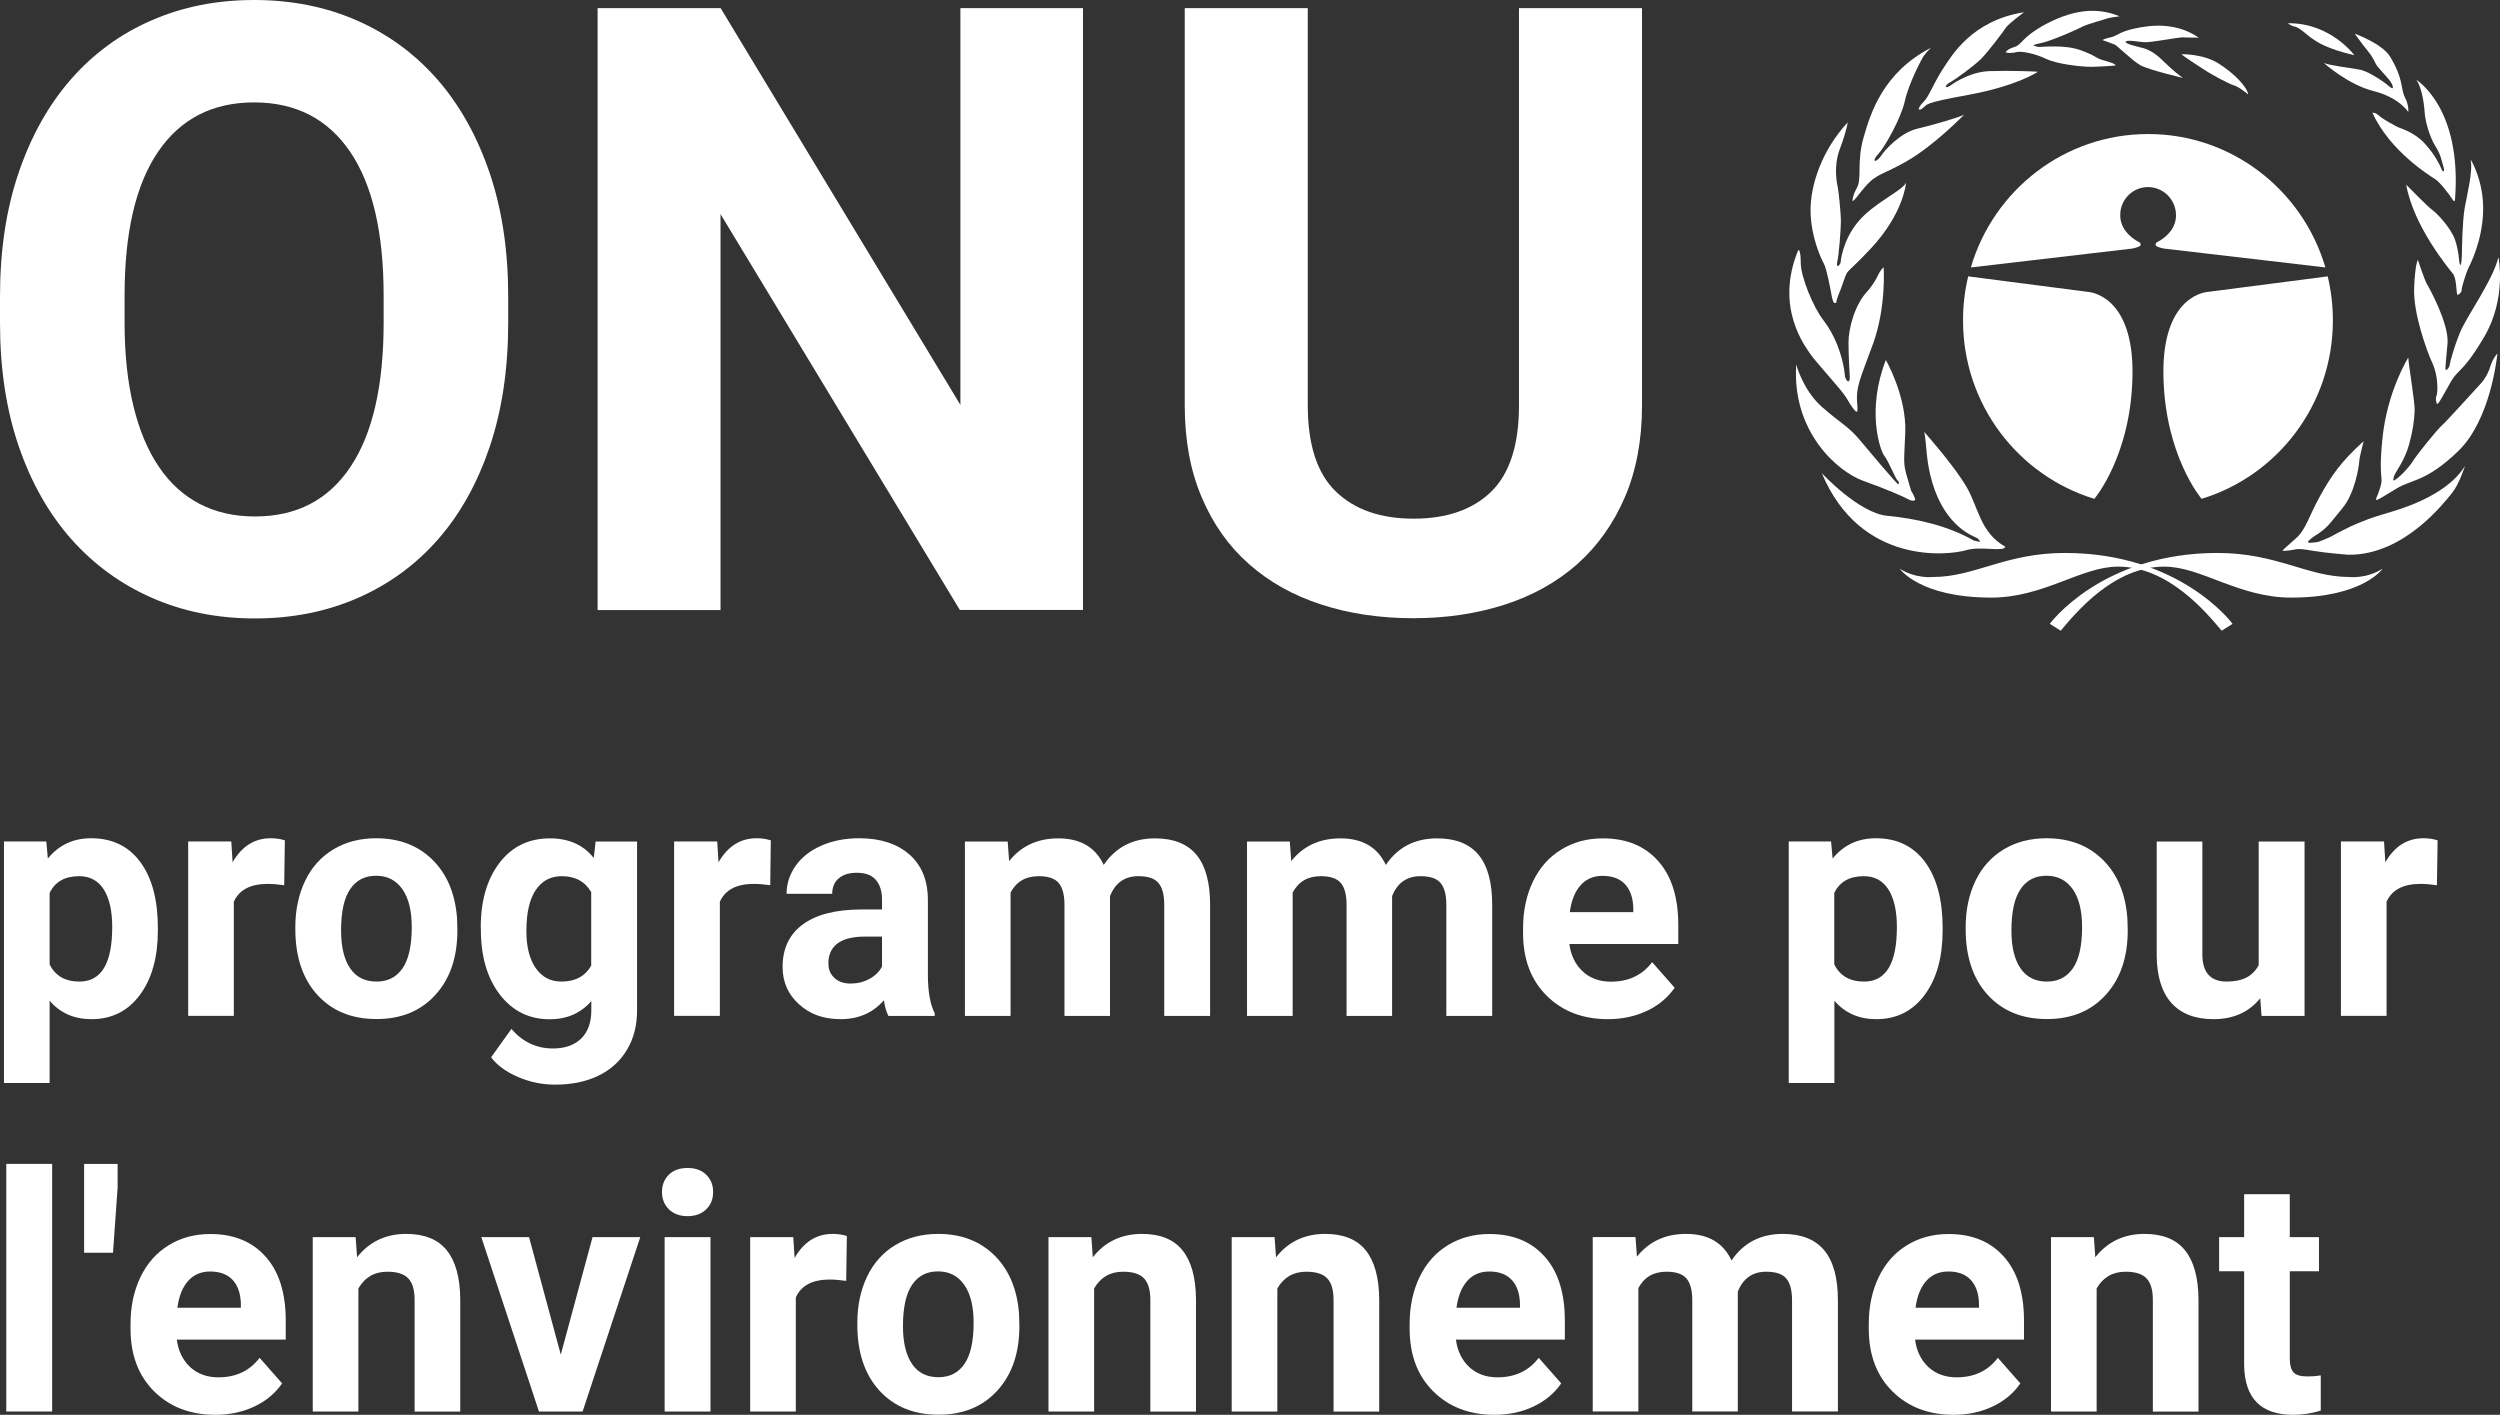 <?xml version="1.0" encoding="UTF-8"?><svg id="Layer_1" xmlns="http://www.w3.org/2000/svg" viewBox="0 0 226.78 128.34"><rect x="0" y="0" width="226.78" height="128.34" fill="#333333" stroke="none"/><defs><style>.cls-1{fill:#fff;}</style></defs><g><path class="cls-1" d="M14.32,84.39c0,2.44-.54,4.39-1.63,5.86s-2.55,2.2-4.39,2.2c-1.57,0-2.83-.55-3.8-1.67v7.46H.36v-21.91h3.84l.14,1.55c1-1.23,2.31-1.84,3.93-1.84,1.91,0,3.4,.72,4.46,2.16,1.06,1.44,1.59,3.43,1.59,5.97v.22Zm-4.14-.3c0-1.47-.26-2.61-.77-3.41-.51-.8-1.26-1.2-2.23-1.2-1.3,0-2.19,.51-2.68,1.52v6.48c.51,1.04,1.41,1.56,2.71,1.56,1.98,0,2.97-1.65,2.97-4.95Z"/><path class="cls-1" d="M25.78,80.3c-.57-.08-1.06-.12-1.49-.12-1.57,0-2.6,.54-3.08,1.62v10.35h-4.14v-15.82h3.91l.12,1.89c.83-1.45,1.98-2.18,3.45-2.18,.46,0,.89,.06,1.29,.19l-.06,4.07Z"/><path class="cls-1" d="M26.79,84.1c0-1.57,.3-2.97,.89-4.2s1.45-2.18,2.56-2.85c1.11-.67,2.41-1.01,3.88-1.01,2.09,0,3.8,.65,5.12,1.96,1.32,1.31,2.06,3.08,2.22,5.32l.03,1.08c0,2.43-.66,4.38-1.99,5.84-1.33,1.47-3.11,2.2-5.35,2.2s-4.02-.73-5.36-2.19c-1.33-1.46-2-3.45-2-5.97,0,0,0-.18,0-.18Zm4.15,.3c0,1.51,.28,2.65,.83,3.45,.55,.8,1.35,1.19,2.38,1.19s1.79-.39,2.35-1.18c.56-.79,.85-2.04,.85-3.77,0-1.47-.28-2.62-.85-3.43s-1.36-1.22-2.38-1.22-1.8,.4-2.35,1.21c-.56,.81-.83,2.06-.83,3.75Z"/><path class="cls-1" d="M43.61,84.13c0-2.43,.57-4.38,1.7-5.86s2.66-2.22,4.58-2.22c1.7,0,3.03,.59,3.97,1.78l.17-1.49h3.76v15.3c0,1.39-.31,2.59-.93,3.61-.62,1.03-1.48,1.8-2.6,2.34-1.12,.54-2.43,.8-3.93,.8-1.14,0-2.25-.23-3.33-.69s-1.9-1.06-2.45-1.79l1.84-2.57c1.03,1.18,2.28,1.77,3.76,1.77,1.1,0,1.95-.3,2.57-.9,.61-.6,.92-1.45,.92-2.55v-.85c-.96,1.1-2.21,1.65-3.77,1.65-1.86,0-3.37-.74-4.52-2.23-1.15-1.49-1.73-3.46-1.73-5.91v-.19h-.01Zm4.14,.32c0,1.43,.28,2.56,.85,3.37,.57,.82,1.34,1.22,2.32,1.22,1.26,0,2.16-.48,2.71-1.45v-6.66c-.56-.97-1.45-1.45-2.68-1.45-.99,0-1.78,.41-2.34,1.24-.57,.83-.86,2.07-.86,3.73Z"/><path class="cls-1" d="M69.87,80.3c-.57-.08-1.06-.12-1.49-.12-1.57,0-2.6,.54-3.08,1.62v10.35h-4.15v-15.82h3.91l.12,1.89c.83-1.45,1.98-2.18,3.45-2.18,.46,0,.89,.06,1.29,.19l-.05,4.07Z"/><path class="cls-1" d="M80.59,92.16c-.19-.38-.33-.85-.41-1.42-1,1.14-2.31,1.71-3.91,1.71s-2.78-.45-3.78-1.34c-1-.9-1.5-2.03-1.5-3.39,0-1.68,.61-2.96,1.83-3.86s2.98-1.35,5.28-1.36h1.91v-.91c0-.73-.18-1.32-.55-1.76-.37-.44-.95-.66-1.74-.66-.7,0-1.24,.17-1.64,.51s-.59,.81-.59,1.4h-4.14c0-.92,.28-1.76,.83-2.55,.55-.78,1.34-1.39,2.35-1.83s2.15-.66,3.41-.66c1.91,0,3.43,.49,4.55,1.47s1.68,2.36,1.68,4.13v6.86c.01,1.5,.22,2.64,.62,3.41v.25h-4.2Zm-3.42-2.94c.61,0,1.18-.14,1.69-.42,.52-.28,.9-.65,1.15-1.12v-2.72h-1.55c-2.07,0-3.18,.73-3.31,2.19v.25c-.01,.53,.17,.96,.53,1.3,.36,.35,.86,.52,1.49,.52Z"/><path class="cls-1" d="M91.41,76.34l.13,1.77c1.1-1.37,2.58-2.06,4.46-2.06,2,0,3.37,.8,4.12,2.41,1.09-1.61,2.64-2.41,4.66-2.41,1.68,0,2.93,.5,3.76,1.5,.82,1,1.23,2.5,1.23,4.51v10.1h-4.16v-10.09c0-.9-.17-1.55-.52-1.97-.34-.41-.95-.62-1.82-.62-1.24,0-2.1,.6-2.58,1.81v10.87s-4.13,0-4.13,0v-10.08c0-.92-.18-1.58-.53-1.99s-.96-.61-1.81-.61c-1.18,0-2.03,.5-2.55,1.49v11.19h-4.14v-15.82h3.88Z"/><path class="cls-1" d="M117,76.34l.13,1.77c1.1-1.37,2.58-2.06,4.46-2.06,2,0,3.37,.8,4.12,2.41,1.09-1.61,2.64-2.41,4.66-2.41,1.68,0,2.93,.5,3.76,1.5,.82,1,1.23,2.5,1.23,4.51v10.1h-4.16v-10.09c0-.9-.17-1.55-.52-1.97-.34-.41-.95-.62-1.82-.62-1.24,0-2.1,.6-2.58,1.81v10.87s-4.13,0-4.13,0v-10.08c0-.92-.18-1.58-.53-1.99s-.96-.61-1.81-.61c-1.18,0-2.03,.5-2.55,1.49v11.19h-4.14v-15.82h3.88Z"/><path class="cls-1" d="M145.86,92.45c-2.28,0-4.13-.71-5.56-2.13s-2.14-3.32-2.14-5.69v-.41c0-1.59,.3-3.01,.9-4.26,.6-1.25,1.46-2.22,2.56-2.89,1.1-.68,2.36-1.02,3.78-1.02,2.12,0,3.79,.68,5.01,2.05,1.22,1.36,1.83,3.3,1.83,5.81v1.72h-9.88c.13,1.03,.54,1.86,1.21,2.49,.67,.62,1.53,.93,2.56,.93,1.6,0,2.84-.59,3.74-1.77l2.04,2.32c-.62,.9-1.46,1.6-2.52,2.1-1.07,.5-2.24,.75-3.53,.75Zm-.48-13c-.82,0-1.49,.28-2,.85s-.84,1.38-.98,2.44h5.76v-.34c-.02-.94-.27-1.67-.74-2.18s-1.16-.77-2.04-.77Z"/><path class="cls-1" d="M176.22,84.39c0,2.44-.54,4.39-1.63,5.86-1.09,1.47-2.55,2.2-4.39,2.2-1.57,0-2.83-.55-3.8-1.67v7.46h-4.14v-21.91h3.84l.14,1.55c1-1.23,2.31-1.84,3.93-1.84,1.91,0,3.4,.72,4.46,2.16,1.06,1.44,1.59,3.43,1.59,5.97v.22h0Zm-4.15-.3c0-1.47-.26-2.61-.77-3.41-.51-.8-1.26-1.2-2.23-1.2-1.3,0-2.19,.51-2.68,1.52v6.48c.51,1.04,1.41,1.56,2.71,1.56,1.99,0,2.97-1.65,2.97-4.95Z"/><path class="cls-1" d="M178.31,84.1c0-1.57,.3-2.97,.89-4.2s1.45-2.18,2.56-2.85c1.11-.67,2.41-1.01,3.88-1.01,2.09,0,3.8,.65,5.12,1.96,1.32,1.31,2.06,3.08,2.22,5.32l.03,1.08c0,2.43-.66,4.38-1.99,5.84-1.33,1.47-3.11,2.2-5.35,2.2s-4.02-.73-5.36-2.19c-1.33-1.46-2-3.45-2-5.97v-.18h0Zm4.15,.3c0,1.51,.28,2.65,.83,3.45s1.35,1.19,2.38,1.19,1.79-.39,2.35-1.18c.56-.79,.85-2.04,.85-3.77,0-1.47-.28-2.62-.85-3.43s-1.36-1.22-2.38-1.22-1.8,.4-2.35,1.21c-.55,.81-.83,2.06-.83,3.75Z"/><path class="cls-1" d="M205.03,90.55c-1.02,1.27-2.44,1.9-4.24,1.9-1.66,0-2.93-.49-3.81-1.46-.87-.97-1.32-2.4-1.34-4.28v-10.37h4.14v10.23c0,1.65,.74,2.47,2.21,2.47s2.37-.5,2.9-1.49v-11.21h4.16v15.82h-3.9l-.12-1.61Z"/><path class="cls-1" d="M221.06,80.3c-.57-.08-1.06-.12-1.49-.12-1.57,0-2.6,.54-3.08,1.62v10.35h-4.14v-15.82h3.91l.12,1.89c.83-1.45,1.98-2.18,3.45-2.18,.46,0,.89,.06,1.29,.19l-.06,4.07Z"/></g><g><path class="cls-1" d="M4.73,128.04H.57v-22.46H4.73v22.46Z"/><path class="cls-1" d="M10.67,107.73l-.42,5.91h-2.62v-8.06h3.04s0,2.15,0,2.15Z"/><path class="cls-1" d="M19.54,128.34c-2.28,0-4.13-.71-5.56-2.13s-2.14-3.32-2.14-5.69v-.41c0-1.59,.3-3.01,.9-4.26,.6-1.25,1.46-2.22,2.56-2.89,1.1-.68,2.36-1.02,3.78-1.02,2.12,0,3.79,.68,5.01,2.05,1.22,1.36,1.83,3.3,1.83,5.81v1.72h-9.88c.13,1.03,.54,1.86,1.21,2.49,.67,.62,1.53,.93,2.56,.93,1.6,0,2.84-.59,3.74-1.77l2.04,2.32c-.62,.9-1.46,1.6-2.52,2.1s-2.24,.75-3.53,.75Zm-.47-13c-.82,0-1.49,.28-2,.85s-.84,1.38-.98,2.44h5.76v-.34c-.02-.94-.27-1.67-.74-2.18s-1.17-.77-2.04-.77Z"/><path class="cls-1" d="M32.26,112.22l.13,1.83c1.11-1.41,2.6-2.12,4.46-2.12,1.64,0,2.87,.49,3.67,1.48,.8,.99,1.21,2.46,1.23,4.42v10.22h-4.14v-10.13c0-.9-.19-1.55-.57-1.95-.38-.41-1.02-.61-1.91-.61-1.17,0-2.04,.51-2.62,1.52v11.16h-4.14v-15.82h3.89Z"/><path class="cls-1" d="M50.87,122.88l2.88-10.66h4.33l-5.23,15.82h-3.96l-5.23-15.82h4.33l2.88,10.66Z"/><path class="cls-1" d="M60.05,108.13c0-.63,.21-1.16,.62-1.57,.42-.41,.98-.61,1.7-.61s1.27,.2,1.69,.61c.42,.41,.63,.93,.63,1.57s-.21,1.17-.64,1.58-.99,.61-1.68,.61-1.26-.2-1.68-.61-.64-.94-.64-1.58Zm4.4,19.91h-4.16v-15.82h4.16v15.82Z"/><path class="cls-1" d="M76.76,116.19c-.57-.08-1.06-.12-1.49-.12-1.57,0-2.6,.54-3.08,1.62v10.35h-4.14v-15.82h3.91l.12,1.89c.83-1.45,1.98-2.18,3.45-2.18,.46,0,.89,.06,1.29,.19l-.06,4.07Z"/><path class="cls-1" d="M77.77,119.99c0-1.57,.3-2.97,.89-4.2s1.45-2.18,2.56-2.85c1.11-.67,2.41-1.01,3.88-1.01,2.09,0,3.8,.65,5.12,1.96,1.32,1.31,2.06,3.08,2.22,5.32l.03,1.08c0,2.43-.66,4.38-1.99,5.84-1.33,1.47-3.11,2.2-5.35,2.2s-4.02-.73-5.36-2.19c-1.33-1.46-2-3.45-2-5.97v-.18Zm4.14,.3c0,1.51,.28,2.65,.83,3.45s1.35,1.19,2.38,1.19,1.79-.39,2.35-1.18,.85-2.04,.85-3.77c0-1.47-.28-2.62-.85-3.43s-1.36-1.22-2.38-1.22-1.8,.4-2.35,1.21c-.55,.81-.83,2.06-.83,3.75Z"/><path class="cls-1" d="M99,112.22l.13,1.83c1.11-1.41,2.6-2.12,4.46-2.12,1.64,0,2.87,.49,3.67,1.48,.8,.99,1.21,2.46,1.23,4.42v10.22h-4.14v-10.13c0-.9-.19-1.55-.57-1.95-.38-.41-1.02-.61-1.91-.61-1.17,0-2.04,.51-2.62,1.52v11.16h-4.14v-15.82h3.89Z"/><path class="cls-1" d="M115.62,112.22l.13,1.83c1.11-1.41,2.6-2.12,4.46-2.12,1.64,0,2.87,.49,3.67,1.48,.8,.99,1.21,2.46,1.23,4.42v10.22h-4.14v-10.13c0-.9-.19-1.55-.57-1.95-.38-.41-1.02-.61-1.91-.61-1.17,0-2.04,.51-2.62,1.52v11.16h-4.14v-15.82h3.89Z"/><path class="cls-1" d="M135.57,128.34c-2.28,0-4.13-.71-5.56-2.13s-2.14-3.32-2.14-5.69v-.41c0-1.59,.3-3.01,.9-4.26,.6-1.25,1.46-2.22,2.56-2.89,1.1-.68,2.36-1.02,3.78-1.02,2.12,0,3.79,.68,5.01,2.05,1.22,1.36,1.83,3.3,1.83,5.81v1.72h-9.88c.13,1.03,.54,1.86,1.21,2.49,.67,.62,1.53,.93,2.56,.93,1.6,0,2.84-.59,3.74-1.77l2.04,2.32c-.62,.9-1.46,1.6-2.52,2.1s-2.24,.75-3.53,.75Zm-.47-13c-.82,0-1.49,.28-2,.85s-.84,1.38-.98,2.44h5.76v-.34c-.02-.94-.27-1.67-.74-2.18s-1.16-.77-2.04-.77Z"/><path class="cls-1" d="M148.36,112.22l.13,1.77c1.1-1.37,2.58-2.06,4.46-2.06,2,0,3.37,.8,4.12,2.41,1.09-1.61,2.64-2.41,4.66-2.41,1.68,0,2.93,.5,3.76,1.5,.82,1,1.23,2.5,1.23,4.51v10.1h-4.16v-10.09c0-.9-.17-1.55-.52-1.97-.34-.41-.95-.62-1.82-.62-1.24,0-2.1,.6-2.58,1.81v10.87s-4.13,0-4.13,0v-10.08c0-.92-.18-1.58-.53-1.99s-.96-.61-1.81-.61c-1.18,0-2.03,.5-2.55,1.49v11.19h-4.14v-15.82h3.88Z"/><path class="cls-1" d="M177.22,128.34c-2.28,0-4.13-.71-5.56-2.13s-2.14-3.32-2.14-5.69v-.41c0-1.59,.3-3.01,.9-4.26,.6-1.25,1.46-2.22,2.56-2.89,1.1-.68,2.36-1.02,3.78-1.02,2.12,0,3.79,.68,5.01,2.05,1.22,1.36,1.83,3.3,1.83,5.81v1.72h-9.88c.13,1.03,.54,1.86,1.21,2.49,.67,.62,1.53,.93,2.56,.93,1.6,0,2.84-.59,3.74-1.77l2.04,2.32c-.62,.9-1.46,1.6-2.52,2.1s-2.24,.75-3.53,.75Zm-.48-13c-.82,0-1.49,.28-2,.85s-.84,1.38-.98,2.44h5.76v-.34c-.02-.94-.27-1.67-.74-2.18-.48-.52-1.16-.77-2.04-.77Z"/><path class="cls-1" d="M189.94,112.22l.13,1.83c1.11-1.41,2.6-2.12,4.46-2.12,1.64,0,2.87,.49,3.67,1.48s1.21,2.46,1.23,4.42v10.22h-4.14v-10.13c0-.9-.19-1.55-.57-1.95-.38-.41-1.02-.61-1.91-.61-1.17,0-2.04,.51-2.62,1.52v11.16h-4.14v-15.82h3.89Z"/><path class="cls-1" d="M207.71,108.33v3.89h2.65v3.1h-2.65v7.9c0,.59,.11,1,.33,1.26,.22,.25,.64,.38,1.26,.38,.46,0,.86-.03,1.22-.1v3.2c-.81,.25-1.65,.38-2.51,.38-2.91,0-4.39-1.5-4.44-4.49v-8.53h-2.27v-3.1h2.27v-3.89h4.14Z"/></g><g><g><g><path class="cls-1" d="M189.98,45.25c-6.89-2.1-11.91-8.55-11.91-16.18,0-1.38,.16-2.72,.47-4l10.88,1.41s4.18,.19,4.02,7.64c-.13,7.24-3.46,11.13-3.46,11.13Z"/><path class="cls-1" d="M199.71,45.25c6.89-2.1,11.91-8.55,11.91-16.18,0-1.38-.16-2.72-.47-4l-10.88,1.41s-4.18,.19-4.02,7.64c.14,7.24,3.46,11.13,3.46,11.13Z"/><path class="cls-1" d="M194.85,16.97c1.4,0,2.54,1.15,2.54,2.56,0,1.1-.75,1.92-1.66,2.41-.11,.06-.21,.11-.19,.28,.02,.18,.54,.28,.77,.33l14.63,1.71c-2.05-6.99-8.47-12.1-16.07-12.1h-.02c-7.6,0-14.02,5.1-16.07,12.1l14.63-1.71c.22-.05,.74-.15,.77-.33,.02-.17-.08-.23-.19-.28-.91-.49-1.66-1.31-1.66-2.41-.02-1.41,1.12-2.56,2.52-2.56h0Z"/></g><path class="cls-1" d="M201.53,57.21l.99-.62s-4.7-6.43-15.22-6.43c-5.38,0-8.17,2.18-11.94,2.18,0,0-1.55,.19-3.03-.75,0,0,1.79,2.62,8.29,2.62,4.77,0,8.17-2.81,11.51-2.81,4.57,0,7.98,4.13,9.4,5.81Z"/><path class="cls-1" d="M186.93,57.21l-.99-.62s4.7-6.43,15.22-6.43c5.38,0,8.17,2.18,11.94,2.18,0,0,1.55,.19,3.03-.75,0,0-1.79,2.62-8.29,2.62-4.77,0-8.17-2.81-11.51-2.81-4.58,0-7.98,4.13-9.4,5.81Z"/><path class="cls-1" d="M181.91,49.6c-.19,.5-2.2-.09-3.56,.31-1.52,.45-9.56,1.44-13.09-6.99,0,0,3.34,3.62,5.94,3.87s5.45,.87,7.86,2.25l.56,.12s-.08-.25-.31-.37c-.32-.17-2.82-.99-4.02-4.99-.62-2.06-.5-3.56-.74-4.62,0,0,2.72,3.06,3.84,4.99,1.11,1.93,1.23,4.12,3.52,5.43Z"/><path class="cls-1" d="M173.71,45.36c-.2,.2-.71-.12-.9-.22-.19-.09-1.52-.71-3.81-1.53-2.26-.81-6.47-4.4-6.06-10.55,0,0,.59,2.31,2.32,3.84,1.73,1.53,2.35,1.72,3.4,2.96,1.05,1.25,3.43,4.09,3.53,4.06,.09-.03,.12-.19-.06-.34-.19-.16-.8-1.72-1.21-2.25-.4-.53-1.61-4.18,.15-8.67,0,0,1.89,3.28,1.76,6.58-.12,3.31-.28,2.53,.53,5.27,.01,0,.45,.75,.35,.85Z"/><path class="cls-1" d="M168.45,37.34c-.11,.11-.59-.59-.96-1.25-.37-.66-2.97-3.46-3.31-4.03-.34-.56-3.25-4.12-1.05-9.39,0,0,.22-.06,.22,1.19s1.14,4.03,2.07,5.21c.93,1.19,1.76,3.09,1.95,5.12,0,0,.12,.37,.28,.41,.15,.03,.15-.37,.15-.37,0,0-.12-1.87-.12-3.15s.56-3.46,1.76-4.71c0,0,.56-.62,.9-1.37,0,0,.22-.5,.53-.75,0,0,.25,3.59-.96,6.93-1.21,3.34-1.61,3.9-1.42,5.71,0-.02,.03,.38-.04,.45Z"/><path class="cls-1" d="M166.41,27.48c-.12,0-.22-.44-.28-.78s-.43-2.34-.68-2.78-1.18-2.43-1.21-4.77c-.03-2.34,1.02-5.52,3.37-8.05,0,0-.09,.75-.71,2.4-.62,1.65-.25,3.21-.19,3.49s.28,2.21,.28,3.12c0,.72-.19,3.18-.34,3.68,0,0-.06,.34,.06,.34s.25-.28,.25-.28c0,0,.12-1.93,1.55-3.68,1.42-1.75,3.99-2.81,4.39-3.59,0,0-.19,2.75-3.19,5.96-2.67,2.86-1.89,1.4-2.75,3.74,0,0-.37,.87-.37,1.06,.01,.2-.18,.14-.18,.14Z"/><path class="cls-1" d="M168.05,18.24s-.06-.37,.4-1.22c.46-.84-.03-2.34,.59-4.52s1.76-5.93,6.13-8.17c0,0-.43,.41-.65,.72s-1.39,2.56-1.73,4.12c-.34,1.56-1.83,4.18-2.38,4.77-.56,.59-.31,.66-.31,.66,0,0,.28-.06,.56-.5s1.7-2.06,3.28-2.43,4.08-1.12,4.24-1.28c0,0-2.72,2.81-5.23,4.24-2.51,1.44-2.78,1-4.27,2.93,0,0-.5,.68-.63,.68Z"/><path class="cls-1" d="M174.05,9.91s0-.25,.46-.69,.93-1.75,1.73-2.96c.8-1.22,2.63-4.4,7.36-5.15,0,0-1.42,1.06-1.64,1.4-.22,.34-1.61,2.18-2.23,2.81-.62,.62-2.38,1.93-2.97,2.22,0,0-.31,.25-.25,.34s.37-.09,.37-.09c0,0,1.64-1.28,3.62-1.34s4.05,.03,4.36,.06c0,0-1.86,1.28-6.28,2.09s-3.59,.84-4.27,1.28c.02,0-.13,.12-.26,.03Z"/><path class="cls-1" d="M181.94,4.73s.09-.25,.8-.47,.65-.9,2.82-2.06c2.17-1.15,4.42-1.68,6.71-.72,0,0-.96,.12-1.11,.19s-1.79,.5-2.26,.75c-.46,.25-2.85,1.31-3.81,1.5-.96,.19-.5,.25-.5,.25,0,0,.22,.09,.4,.09,.19,0,2.32-.22,3.71,.28s1.36,.69,1.92,.87c.56,.19,1.21,.31,1.3,.53,0,0-1.39,.12-2.23,.12s-3.03-.22-4.08-.72-2.26-.72-2.66-.62c-.39,.11-.88,.11-1.01,.01Z"/><path class="cls-1" d="M190.73,3.64s.09-.12,.71-.25c.62-.12,.77-.5,2.23-.81,1.45-.31,3.71-.59,5.79,.84,0,0-1.27-.03-1.55-.03s-2.69,.44-3.25,.44-1.67-.25-1.83-.06c-.15,.19,1.02,.44,1.21,.5s1.02,.12,2.07,1.15,1.79,1.59,1.92,1.65c0,0-3.09-.72-3.87-1.15-.77-.44-2.1-1.78-2.32-1.87-.21-.1-1.11-.41-1.11-.41Z"/><path class="cls-1" d="M197.88,4.92s1.95-.06,3.37,.84c1.42,.9,2.57,2.09,2.69,2.81,0,0-.8-.69-1.33-.84-.53-.16-2.01-1-2.32-1.19-.31-.19-2.1-1.34-2.41-1.62Z"/><path class="cls-1" d="M207.04,49.94s.28-.28,1.21-1.09c.93-.81,1.18-2,2.2-3.84s1.89-3.12,3.96-4.99c0,0-.37,1.4-.4,1.84-.03,.44-.37,2.87-1.55,4.27-1.18,1.4-1.24,1.72-2.6,2.56,0,0-.53,.37-.5,.5,.03,.12,.93-.03,.93-.03,0,0,.99-.37,1.3-.56,.31-.19,1.7-.9,2.26-1.12s1.02-.44,2.26-.81c1.24-.37,5.72-1.53,7.49-4.4,0,0-.53,1.68-1.18,2.46s-4.33,5.68-9.44,5.59c0,0-2.01-.16-3.06-.34-1.05-.19-1.42-.19-1.58-.16-.16,.03-1.15,.22-1.3,.12Z"/><path class="cls-1" d="M218.46,32.44s-1.92,3.03-2.35,7.39c-.43,4.37,.31,3.06-.4,4.99,0,0-.25,.5-.15,.53,.09,.03,.46-.19,1.83-1.03,1.36-.84,2.69-.59,5.6-3.4s3.5-8.39,3.56-8.86c0,0-.43,.44-.65,1.19s-.68,1.34-.77,1.44c-.09,.09-3.25,3.59-3.62,3.9-.37,.31-2.23,2.59-2.63,3.24-.4,.66-1.58,1.84-1.79,1.75,0,0,.03-.28,.12-.5s.96-1.4,1.33-2.78c.37-1.37,.46-2.22,.5-3.09,0-.87-.55-4.09-.58-4.77Z"/><path class="cls-1" d="M221.06,36.65s-.19-.45-.03-.78c.09-.19,.19-1.68-.37-2.9s-1.76-4.59-1.67-6.83c.09-2.25,.34-2.56,.34-2.56,0,0,.62,1.84,.8,2.15,.19,.31,2.04,3.62,1.89,5.43s-.25,2.37-.15,2.4c.09,.03,.31-.22,.34-.44s.34-1.47,.93-2.93c.59-1.47,2.97-4.71,3.5-6.86,0,0,.77,3.74-1.3,7.24-2.07,3.49-2.29,2.71-3.16,4.31-.88,1.58-1,1.77-1.12,1.77Z"/><path class="cls-1" d="M222.94,26.76c-.15-.03-.06-1.47-.43-1.93-.37-.47-3.56-4.27-4.24-8.08,0,0,2.01,2.06,2.35,2.28,.34,.22,1.7,1.59,2.1,2.78,.4,1.19,.31,2.18,.46,2.22,.15,.03,.15-1.31,.15-1.31,0,0,.03-2.62,.25-3.87s.77-3.34,.53-4.4c0,0,1.21,1.93,1.14,4.68-.06,2.75-1.21,4.93-1.36,5.24s-.59,1.65-.59,1.93c.02,.27-.36,.46-.36,.46Z"/><path class="cls-1" d="M219.17,7.23s4.18,2.5,3.53,10.86c0,0,0,.37-.25-.03s-1.14-1.56-1.55-1.81c-.4-.25-4.12-2.53-5.69-6.02,0,0,.25-.06,.62,.28s1.52,.94,1.7,1.03c.19,.09,1.49,.44,2.44,1.5,.96,1.06,1.3,1.84,1.58,2.46,0,0,.28,.22,.09-.41-.19-.62-.22-1.03-.71-1.81s-.93-2.18-.99-3.15c-.06-.97-.34-2.4-.77-2.9Z"/><path class="cls-1" d="M218.46,10.16s.09-.56-.31-1.34-.09-1.65-1.36-3.71c-.71-1.15-3.19-2.06-3.19-2.06,0,0,.71,1,1.18,1.56,.46,.56,.62,.97,.77,1.25,.15,.28,1.01,1.11,1.33,1.59,.06,.09,.19,.34,.19,.5s-.34-.09-.43-.19c-.09-.09-1.61-1.25-2.57-1.44s-2.78-.37-3.28-.62c0,0,2.17,1.97,4.52,2.56,2.34,.59,3.15,1.9,3.15,1.9Z"/><path class="cls-1" d="M213.57,5.01s-2.17-2.96-6.03-2.9c0,0,.22,.22,.65,.31s1.21,.87,1.61,1.12c.4,.26,1.23,.88,3.77,1.47Z"/></g><g><path class="cls-1" d="M46.1,29.28c0,4.17-.56,7.92-1.67,11.23-1.12,3.31-2.68,6.12-4.7,8.42-2.02,2.3-4.44,4.07-7.27,5.31-2.83,1.24-5.94,1.86-9.33,1.86s-6.51-.62-9.33-1.86c-2.83-1.24-5.26-3.01-7.31-5.31-2.04-2.3-3.64-5.1-4.78-8.42-1.14-3.31-1.71-7.05-1.71-11.23v-2.4c0-4.15,.56-7.89,1.69-11.21,1.13-3.32,2.71-6.15,4.74-8.47S10.89,3.09,13.72,1.86c2.83-1.24,5.94-1.86,9.33-1.86s6.51,.62,9.33,1.86c2.83,1.24,5.25,3.02,7.29,5.34,2.03,2.33,3.61,5.15,4.74,8.47s1.69,7.06,1.69,11.21c0,0,0,2.4,0,2.4Zm-11.3-2.48c0-5.72-1.02-10.07-3.05-13.05-2.03-2.97-4.93-4.46-8.7-4.46s-6.67,1.49-8.7,4.46c-2.03,2.97-3.05,7.32-3.05,13.05v2.47c0,2.85,.27,5.37,.8,7.56,.53,2.19,1.3,4.02,2.31,5.51,1,1.49,2.24,2.61,3.7,3.37s3.14,1.14,5.02,1.14c3.77,0,6.66-1.5,8.66-4.5,2.01-3,3.01-7.36,3.01-13.09v-2.46Z"/><path class="cls-1" d="M98.23,55.33h-11.16l-21.71-35.91V55.34h-11.15V.74h11.16l21.75,35.99V.74h11.12V55.33h-.01Z"/><path class="cls-1" d="M148.95,.74V36.77c0,3.15-.52,5.93-1.56,8.34s-2.48,4.43-4.31,6.06c-1.84,1.62-4.02,2.85-6.56,3.67-2.54,.82-5.31,1.24-8.31,1.24s-5.81-.41-8.35-1.24c-2.54-.82-4.73-2.05-6.56-3.67-1.84-1.62-3.27-3.64-4.29-6.06-1.03-2.41-1.54-5.19-1.54-8.34V.74h11.16V36.77c0,3.57,.85,6.18,2.55,7.82s4.05,2.46,7.05,2.46,5.37-.82,7.05-2.46c1.67-1.64,2.51-4.24,2.51-7.82V.74h11.16Z"/></g></g></svg>
